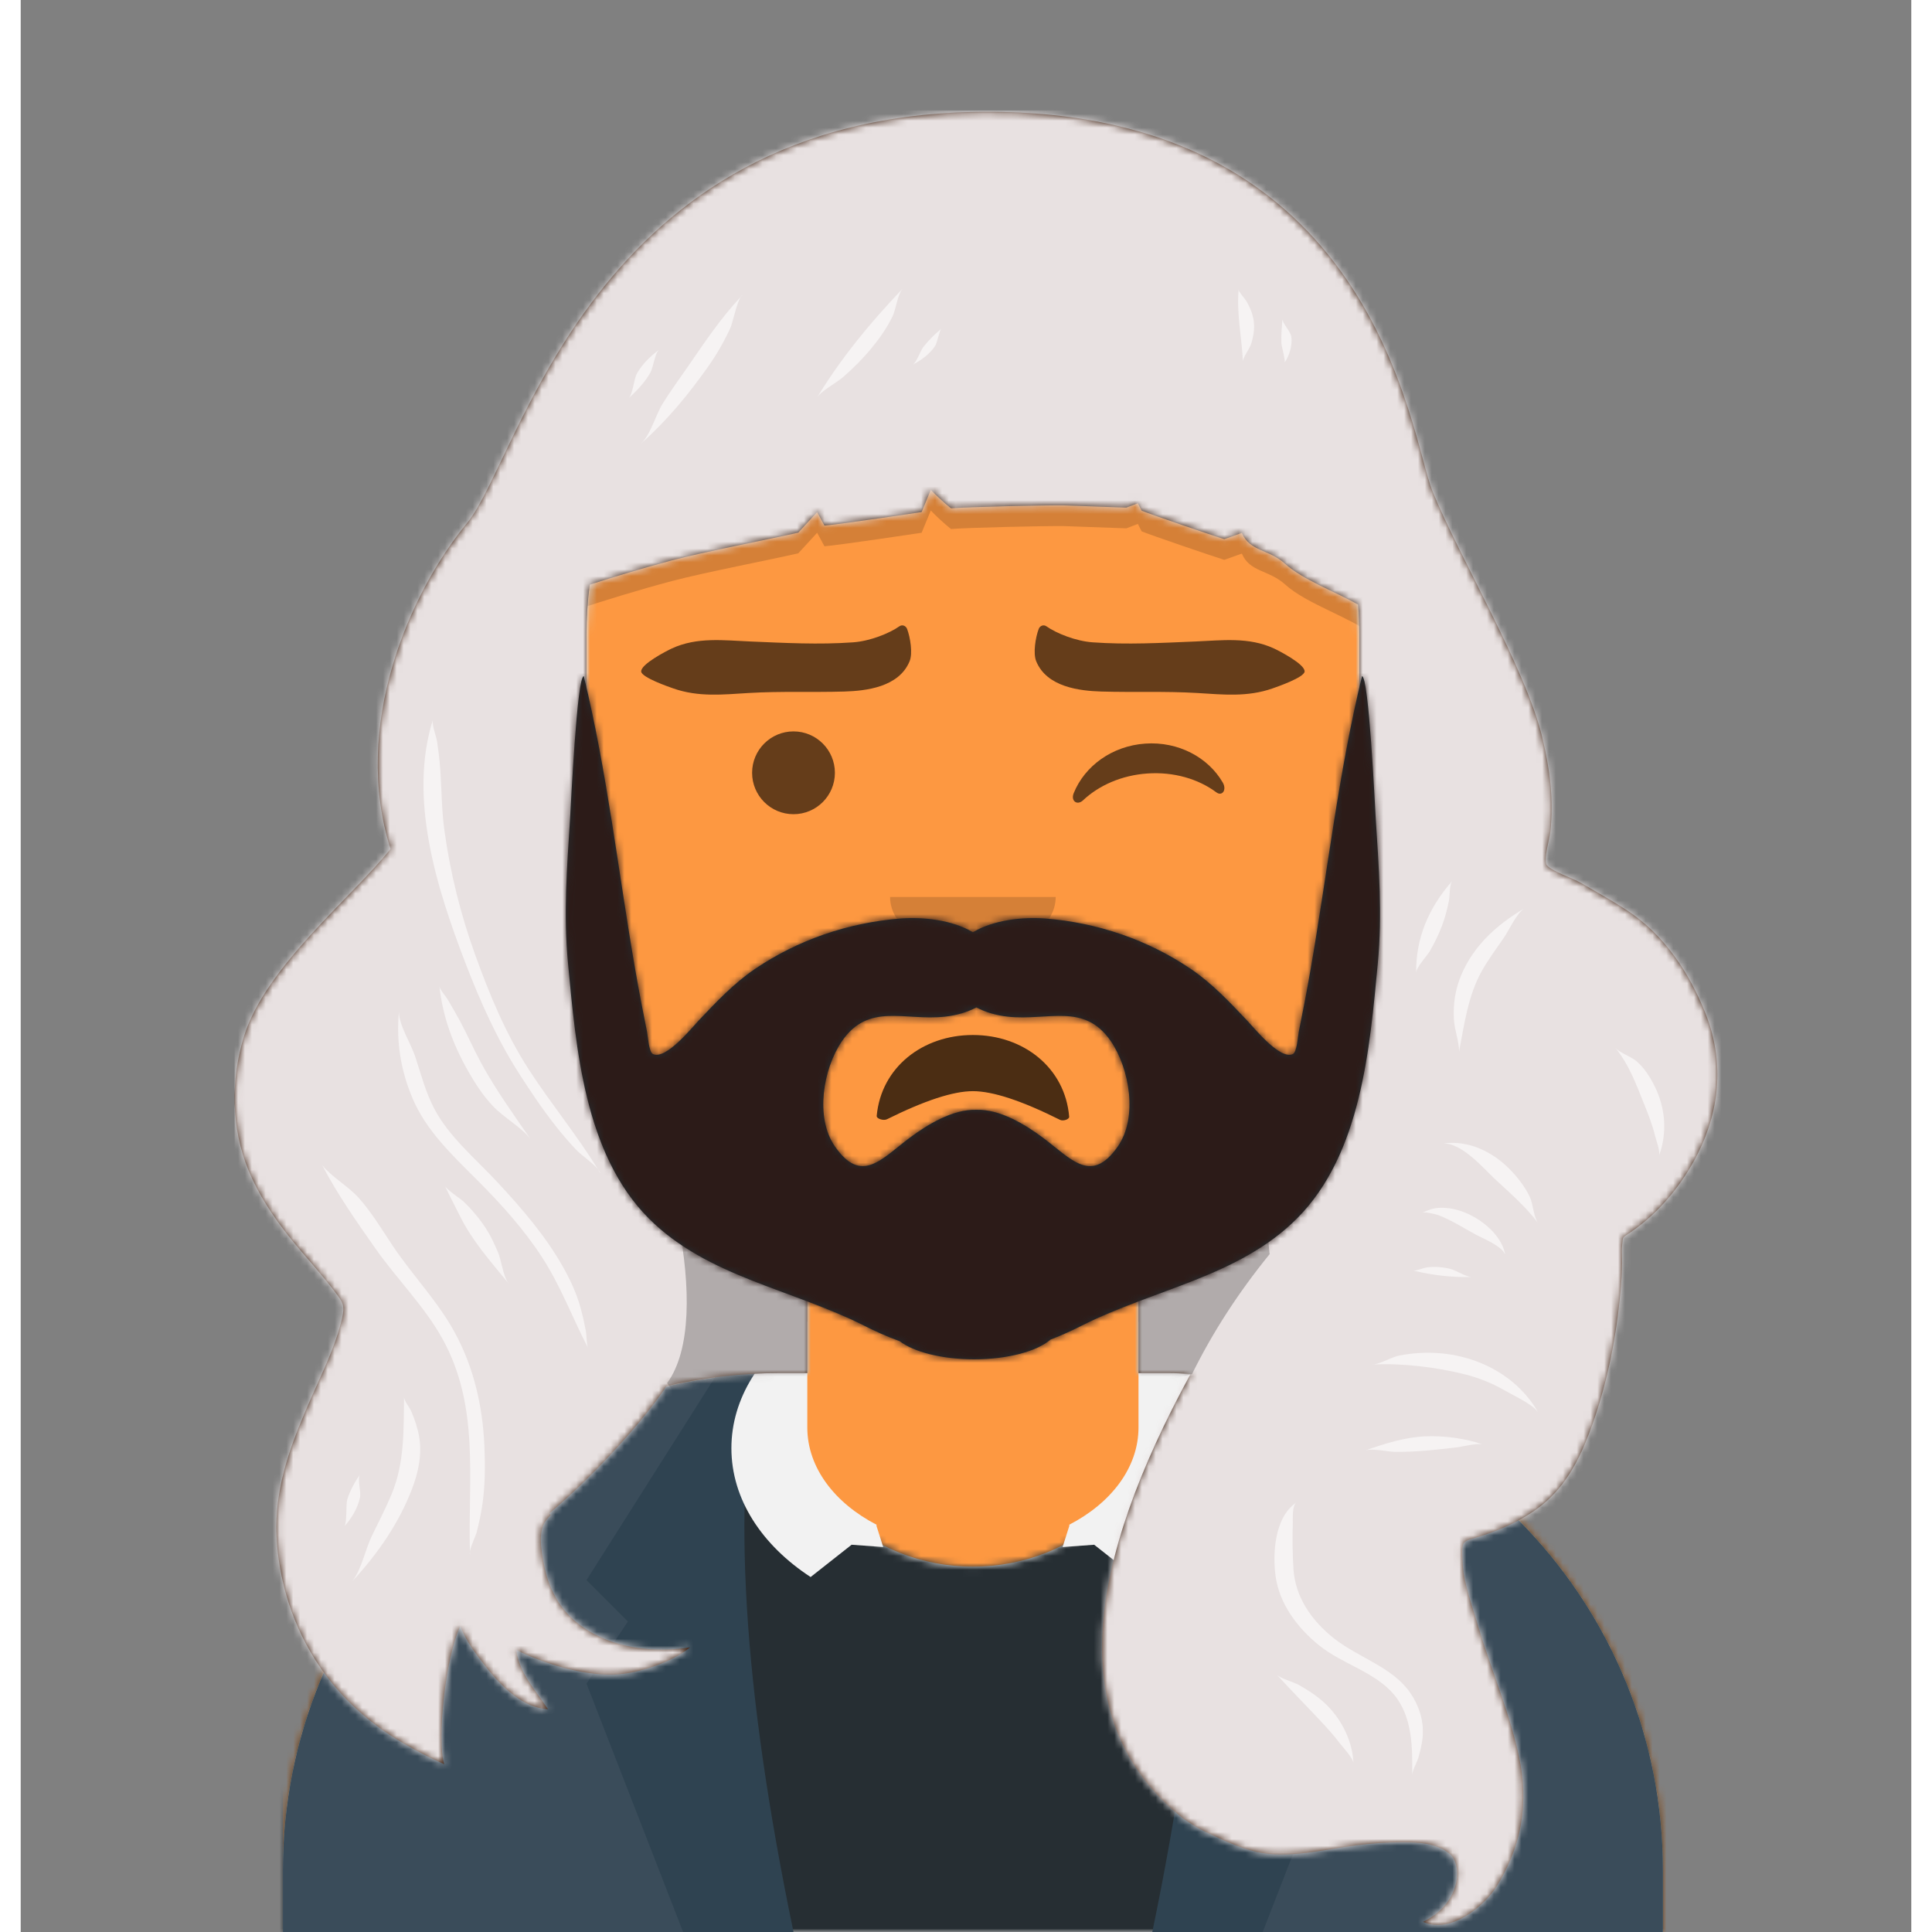 <?xml version="1.0" encoding="utf-8" ?><!DOCTYPE svg PUBLIC "-//W3C//DTD SVG 1.1//EN" "http://www.w3.org/Graphics/SVG/1.1/DTD/svg11.dtd"><svg width="280px" height="280px" viewBox="-6 0 274 280" version="1.1" xmlns="http://www.w3.org/2000/svg" xmlns:xlink="http://www.w3.org/1999/xlink"><rect x="-6" y="0" width="274" height="280" fill="#808080" stroke="none"/><desc>Py-Avataaars</desc> <g id="x30" stroke="none" stroke-width="1" fill="none" fill-rule="evenodd"><defs><circle id="x19" cx="120" cy="120" r="120"/><path id="x16" d="M12,160 C12,226.274 65.726,280 132,280 C198.274,280 252,226.274 252,160 L264,160 L264,-1.42108547e-14 L-3.19744231e-14,-1.42108547e-14 L-3.19744231e-14,160 L12,160 Z"/><path id="x21" d="M124,144.611 L124,163 L128,163 L128,163 C167.765,163 200,195.235 200,235 L200,244 L0,244 L0,235 C-4.86974701e-15,195.235 32.235,163 72,163 L72,163 L76,163 L76,144.611 C58.763,136.422 46.372,119.687 44.305,99.881 C38.48,99.058 34,94.052 34,88 L34,74 C34,68.054 38.325,63.118 44,62.166 L44,56 L44,56 C44,25.072 69.072,5.68137151e-15 100,0 L100,0 L100,0 C130.928,-5.68137151e-15 156,25.072 156,56 L156,62.166 C161.675,63.118 166,68.054 166,74 L166,88 C166,94.052 161.52,99.058 155.695,99.881 C153.628,119.687 141.237,136.422 124,144.611 Z"/></defs><g id="x28" transform="translate(-825,-1100)"><g transform="translate(825,1100)"> <g id="x29" stroke-width="1" fill-rule="evenodd" mask="url('#py-avataaars-path-44b2ad2e-c2a0-41f9-9cc5-8ed208ca4d9b')"><g id="x27" transform="translate(32,36)"><mask id="x17" fill="#FFFFFF"><use xlink:href="#x21"/></mask><use fill="#D0C6AC" xlink:href="#x21"/><g id="x12" mask="url('#x17')" fill="#FD9841"><g transform="translate(0,0)" id="x13"><rect x="0" y="0" width="264" height="280"/></g></g> <path id="x26" d="M156,79 L156,102 C156,132.928 130.928,158 100,158 C69.072,158 44,132.928 44,102 L44,79 L44,94 C44,124.928 69.072,150 100,150 C130.928,150 156,124.928 156,94 L156,79 Z" fill-opacity="0.1" fill="#000000" mask="url('#x17')"/></g><g id="x51" transform="translate(0,170)"><defs><path id="x14" d="M105.192,29.052 L104,29.052 L104,29.052 C64.235,29.052 32,61.287 32,101.052 L32,110 L232,110 L232,101.052 C232,61.287 199.765,29.052 160,29.052 L160,29.052 L158.808,29.052 C158.935,30.035 159,31.036 159,32.052 C159,45.859 146.912,57.052 132,57.052 C117.088,57.052 105,45.859 105,32.052 C105,31.036 105.065,30.035 105.192,29.052 Z"/></defs><mask id="x24" fill="#FFFFFF"><use xlink:href="#x14"/></mask><use id="x48" fill="#E6E6E6" fill-rule="evenodd" xlink:href="#x14"/><g id="x46" mask="url('#x24')" fill-rule="evenodd" fill="#262E33"><rect id="x50" x="0" y="0" width="264" height="110"/></g><g id="x49" stroke-width="1" fill-rule="evenodd" transform="translate(32,28)"><path id="x44" d="M68.785,1.122 C30.512,2.804 1.24427139e-14,34.365 0,73.052 L0,82 L69.362,82 C65.961,69.92 64,55.709 64,40.5 C64,26.173 65.74,12.731 68.785,1.122 Z M131.638,82 L200,82 L200,73.052 C200,34.707 170.025,3.363 132.229,1.174 C135.265,12.771 137,26.194 137,40.5 C137,55.709 135.039,69.92 131.638,82 Z" fill="#3A4C5A"/><path id="x45" d="M149,58 L158.556,50.833 L158.556,50.833 C159.999,49.751 161.988,49.768 163.412,50.876 L170,56 L149,58 Z" fill="#E6E6E6"/><path id="x43" d="M69,1.13686838e-13 C65,19.333 66.667,46.667 74,82 L58,82 L44,46 L50,37 L44,31 L63,1 C65.028,0.369 67.028,0.036 69,1.13686838e-13 Z" fill="#2F4351"/><path id="x42" d="M151,1.13686838e-13 C147,19.333 148.667,46.667 156,82 L140,82 L126,46 L132,37 L126,31 L145,1 C147.028,0.369 149.028,0.036 151,1.13686838e-13 Z" fill="#2F4351" transform="translate(141,41) scale(-1, 1) translate(-141,-41)"/></g><path id="x47" d="M156,21.539 C162.772,26.136 167,32.656 167,39.888 C167,47.289 162.572,53.945 155.52,58.556 L149.579,53.876 L145,54.208 L146,51.057 L145.922,50.996 C152.022,47.853 156,42.7 156,36.877 L156,21.539 Z M108,21.539 C101.228,26.136 97,32.656 97,39.888 C97,47.289 101.428,53.945 108.48,58.556 L114.421,53.876 L119,54.208 L118,51.057 L118.078,50.996 C111.978,47.853 108,42.7 108,36.877 L108,21.539 Z" fill="#F2F2F2" fill-rule="evenodd"/></g><g id="x41" transform="translate(76,82)" fill="#000000"><g id="x34" transform="translate(2,52)" fill-opacity="0.7" fill="#000000"><path id="x33" d="M40.058,16.654 C40.708,23.683 46.702,28.377 54,28.377 C61.342,28.377 67.363,23.627 67.953,16.529 C67.984,16.151 67.077,15.853 66.629,16.077 C61.09,18.85 56.881,20.237 54,20.237 C51.156,20.237 47.007,18.88 41.554,16.168 C41.047,15.916 40.02,16.236 40.058,16.654 Z" transform="translate(54.005, 22.188) scale(1, -1) translate(-54.005, -22.188)"/></g><g id="x32" transform="translate(28,40)" fill-opacity="0.16"><path id="x31" d="M16,8 C16,12.418 21.373,16 28,16 L28,16 C34.627,16 40,12.418 40,8"/></g><g id="x37" transform="translate(0,8)" fill-opacity="0.6"><circle id="x36" cx="30" cy="22" r="6"/><path id="x35" d="M70.412,24.205 C72.259,20.406 76.417,17.758 81.25,17.758 C86.066,17.758 90.211,20.387 92.068,24.165 C92.619,25.287 91.834,26.205 91.043,25.525 C88.592,23.417 85.111,22.101 81.25,22.101 C77.509,22.101 74.126,23.336 71.69,25.329 C70.799,26.058 69.872,25.316 70.412,24.205 Z" transform="translate(81.252, 21.758) rotate(-4.0) translate(-81.252, -21.758)"/></g><g id="x40" fill-opacity="0.6"><path id="x39" d="M38.569,10.702 C33.587,11.238 28.655,11.134 23.656,11.101 C19.823,11.076 15.92,10.689 12.325,12.509 C11.636,12.857 7.877,14.945 8.003,16.011 C8.104,16.863 12.013,18.064 12.717,18.284 C16.428,19.445 19.924,18.928 23.687,18.57 C28.302,18.132 32.914,18.175 37.532,17.874 C40.642,17.672 45.422,16.977 46.829,13.148 C47.253,11.995 46.815,9.734 46.307,8.506 C46.105,8.018 45.563,7.85 45.169,8.149 C43.756,9.222 40.985,10.443 38.569,10.702" transform="translate(27.5, 13.5) rotate(2.0) translate(-27.5, -13.5)"/><path id="x38" d="M95.569,10.702 C90.587,11.238 85.655,11.134 80.656,11.101 C76.823,11.076 72.92,10.689 69.325,12.509 C68.636,12.857 64.877,14.945 65.003,16.011 C65.104,16.863 69.013,18.064 69.717,18.284 C73.428,19.445 76.924,18.928 80.687,18.57 C85.302,18.132 89.914,18.175 94.532,17.874 C97.642,17.672 102.422,16.977 103.829,13.148 C104.253,11.995 103.815,9.734 103.307,8.506 C103.105,8.018 102.563,7.85 102.169,8.149 C100.756,9.222 97.985,10.443 95.569,10.702" transform="translate(84.5, 13.5) scale(-1, 1) rotate(2.0) translate(-84.5, -13.5)"/></g></g><g id="x1" stroke-width="1" fill-rule="evenodd"><defs><rect id="x15" x="0" y="0" width="264" height="280"/><path id="x20" d="M162.831,71.618 C162.943,73.064 163,74.525 163,76 L163,114 C163,136.339 149.92,155.623 131,164.611 L131,183 L135,183 C136.524,183 137.038,183.047 138.539,183.141 C123.626,210.496 119.824,233.574 137.472,247.543 C139.17,248.746 140.396,249.329 140.607,249.428 C142.98,250.546 145.444,251.768 148.074,252.383 C152.697,253.463 158.007,252.01 162.631,251.43 C164.743,251.164 166.848,251.001 168.977,250.994 C171.542,250.985 174.188,251.078 176.119,252.691 C178.003,254.265 177.763,259.889 172.244,262.524 C176.343,264.379 181.256,260.071 182.932,257.347 C184.398,254.962 185.526,252.379 186.146,249.742 C186.918,246.459 186.968,243.017 186.364,239.728 C185.106,232.88 182.188,226.296 180.201,219.606 C179.469,217.14 178.515,214.441 178.099,211.917 C177.986,211.232 177.852,208.701 177.958,208.172 C178.036,207.779 178.017,207.375 179.373,206.996 C183.289,205.9 187.38,204.063 190.225,201.477 C193.59,198.418 195.344,194.445 196.758,190.497 C198.999,184.245 200.281,177.55 200.871,171.057 C200.993,169.708 201.062,168.362 201.086,167.01 C201.101,166.193 201.001,165.263 201.094,164.445 C201.247,163.105 201.04,163.458 202.342,162.571 C206.599,159.671 209.921,155.449 212.052,151.201 C215.398,144.529 215.834,137.493 213.118,130.734 C210.865,125.127 207.291,119.499 201.726,115.888 C199.589,114.502 197.334,113.245 195.115,111.958 C193.907,111.258 191.068,110.343 190.21,109.441 C189.609,108.811 190.565,105.649 190.686,104.583 C191.214,99.935 190.606,95.426 189.521,90.887 C187.127,80.879 177.488,64.738 173.618,55.225 C170.293,47.053 165.482,-0.075 108.587,0.199 C51.691,0.473 41.419,50.438 33.716,59.774 C25.351,69.912 16.907,89.176 22.603,107.036 C17.099,113.958 4.545,124.044 1.385,134.126 C-0.597,140.451 -0.512,147.496 2.029,153.633 C3.466,157.104 5.525,160.251 7.94,163.272 C10.057,165.919 12.408,168.424 14.458,171.11 C15.695,172.732 16.026,173.129 15.56,175.128 C14.641,179.068 12.741,182.853 11.094,186.603 C8.542,192.413 6.397,197.822 6.08,204.016 C5.778,209.912 7.404,226.689 24.341,236.576 C26.325,237.734 28.283,238.743 30.383,239.685 C29.293,236.29 30.529,224.162 32.726,219.654 C33.286,221.205 34.237,222.697 35.262,224.052 C36.861,226.167 40.636,231.461 45.409,231.707 C43.472,228.723 41.389,226.709 40.785,223.109 C44.762,225.069 50.419,226.856 55.047,226.691 C58.451,226.571 63.471,224.871 66,222.748 C57.628,224.075 49.679,221.315 46.482,215.419 C45.815,214.188 45.308,212.899 45.014,211.559 C44.597,209.659 43.938,206.615 44.823,204.862 C45.038,204.436 45.389,204.001 45.807,203.573 C45.741,203.494 45.675,203.416 45.61,203.337 C51.304,198.55 58.449,190.933 62.275,185.368 C62.346,185.245 62.416,185.123 62.486,185 L62.525,185 C62.554,184.958 62.582,184.916 62.61,184.874 C67.875,183.648 73.362,183 79,183 L83,183 L83,164.611 C64.08,155.623 51,136.339 51,114 L51,76 L51,76 C51,73.537 51.159,71.112 51.467,68.733 C55.409,67.47 59.365,66.278 63.399,65.205 C67.855,64.019 77.798,62.091 81.689,61.194 L84.425,58.215 L85.488,60.17 C87.646,60.004 99.566,58.213 99.566,58.213 L100.896,54.99 C102.613,56.753 103.835,57.669 103.835,57.669 C106.391,57.46 117.488,57.211 120.12,57.243 C120.12,57.243 127.46,57.501 129.241,57.571 L130.908,56.933 L131.456,58.01 C132.91,58.601 141.699,61.601 143.434,62.138 L145.981,61.232 C147.1,63.926 149.92,63.586 152.257,65.713 C154.76,67.992 159.483,69.737 162.831,71.618 Z"/></defs><mask id="x25" fill="#FFFFFF"><use xlink:href="#x15"/></mask><g id="x3"/><g id="x7" mask="url('#x25')"><g transform="translate(-1,0)"><path id="x0" d="M100.9,42.465 C91.102,48.472 82.386,56.327 76.587,65.36 C73.825,69.663 71.553,74.2 69.436,78.758 C68.374,81.045 67.405,83.36 66.476,85.689 C65.889,87.159 64.989,88.745 65.836,90.288 C66.353,89.986 66.549,90.094 66.224,90.635 C68.916,91.369 72.658,89.3 74.991,88.536 C79.754,86.975 84.52,85.503 89.399,84.205 C93.855,83.019 103.798,81.091 107.689,80.194 L110.425,77.215 L111.488,79.17 C113.646,79.004 125.566,77.213 125.566,77.213 L126.896,73.99 C128.613,75.753 129.835,76.669 129.835,76.669 C132.391,76.46 143.488,76.211 146.12,76.243 C146.12,76.243 153.46,76.501 155.241,76.571 L156.908,75.933 L157.456,77.01 C158.91,77.601 167.699,80.601 169.434,81.138 L171.981,80.232 C173.1,82.926 175.92,82.586 178.257,84.713 C181.349,87.527 187.826,89.529 190.918,91.976 C192.025,92.852 193.06,93.768 194.1,94.702 C195.256,95.739 195.085,95.89 195.461,97.08 C195.573,97.436 196.716,99.279 197.203,99.43 C198.936,99.966 187.049,68.944 183.786,64.977 C180.418,60.883 158.575,33.323 129.612,34.225" fill-opacity="0.16" fill="#000000" fill-rule="evenodd"/><g id="x6" stroke-width="1" fill="none" fill-rule="evenodd" transform="translate(26,16)"><mask id="x23" fill="#FFFFFF"><use xlink:href="#x20"/></mask><use id="x5" fill="#361A0A" xlink:href="#x20"/><g id="x8-silver_gray" mask="url('#x23')" fill="#E8E1E1"><g transform="translate(0,0) " id="x8"><rect x="0" y="0" width="264" height="280"/></g></g> <path id="x2" d="M62.679,184.462 C69.755,174.755 62.149,147.787 56.128,137.801 C72.965,130.138 106.214,131.553 155.874,142.048 C151.079,150.9 149.123,158.804 150.006,165.757 C145.469,171.333 141.72,177.127 138.76,183.141 L103.889,191.747 C81.853,194.4 68.116,191.972 62.679,184.462 Z" fill-opacity="0.24" fill="#000000" mask="url('#x23')"/></g><path id="x4" d="M79.04,170.094 C78.981,169.893 78.835,169.667 78.635,169.429 C78.771,169.65 78.907,169.871 79.04,170.094 Z M56.41,120.375 C57.266,126.541 58.736,132.465 60.866,138.377 C62.928,144.098 65.286,149.836 68.679,155.068 C71.84,159.943 75.603,164.492 78.635,169.429 C77.838,168.481 76.163,167.33 75.521,166.651 C74.464,165.535 73.475,164.385 72.537,163.193 C70.614,160.75 68.9,158.194 67.243,155.61 C63.991,150.537 61.553,145.034 59.44,139.531 C55.29,128.723 51.127,115.617 54.774,104.201 C54.492,104.935 55.233,106.688 55.349,107.497 C55.553,108.911 55.735,110.334 55.827,111.757 C56.012,114.64 56.011,117.506 56.41,120.375 Z M68.855,165.041 C67.497,163.31 64.974,161.944 63.413,160.279 C61.998,158.77 60.902,157.078 59.907,155.34 C57.652,151.399 56.17,147.375 55.69,142.969 C55.799,143.492 56.608,144.396 56.863,144.825 C57.477,145.859 58.084,146.894 58.651,147.949 C59.748,149.99 60.664,152.1 61.773,154.136 C63.811,157.875 66.403,161.495 68.855,165.041 Z M73.532,183.499 C74.647,185.461 75.572,187.465 76.157,189.601 C76.465,190.728 76.714,191.87 76.927,193.014 C76.996,193.383 77.009,194.71 77.185,195.284 C74.97,190.993 73.28,186.449 70.642,182.342 C68.038,178.288 64.695,174.561 61.196,171.061 C57.501,167.366 53.786,163.879 51.804,159.214 C50.079,155.154 49.413,150.996 49.814,146.658 C49.816,148.569 51.571,151.28 52.177,153.127 C53.006,155.654 53.666,158.232 54.914,160.634 C57.04,164.723 60.873,167.877 64.079,171.322 C67.632,175.138 71.025,179.084 73.532,183.499 Z M59.229,174.179 C60.287,175.197 61.216,176.283 62.035,177.454 C62.933,178.739 63.591,180.09 64.18,181.504 C64.687,182.721 64.911,184.986 65.707,186.002 C63.129,182.856 60.474,179.885 58.696,176.312 C58.089,175.09 57.148,173.289 56.453,171.817 C56.684,172.41 58.706,173.677 59.229,174.179 Z M48.903,180.528 C51.741,184.778 55.451,188.609 57.877,193.056 C60.707,198.243 61.952,203.863 62.203,209.596 C62.322,212.307 62.315,215.061 61.95,217.764 C61.754,219.212 61.44,220.65 61.081,222.076 C60.945,222.617 60.241,224.002 60.104,224.847 C59.814,214.306 61.558,203.764 56.077,193.943 C53.481,189.292 49.491,185.327 46.398,180.925 C43.616,176.966 40.9,173.084 38.685,168.851 C40.041,170.567 42.485,171.916 44.001,173.62 C45.9,175.754 47.349,178.2 48.903,180.528 Z M60.104,224.847 C60.071,225.051 60.07,225.224 60.117,225.347 C60.112,225.18 60.108,225.013 60.104,224.847 Z M50.56,202.494 C50.561,202.99 51.376,204.012 51.599,204.529 C52.121,205.738 52.546,207.007 52.757,208.29 C53.175,210.818 52.627,213.43 51.69,215.85 C49.791,220.757 46.816,225.103 43.077,229.15 C44.412,227.402 44.944,224.561 45.883,222.612 C46.848,220.611 47.883,218.641 48.734,216.601 C50.653,211.996 50.484,207.29 50.56,202.494 Z M41.917,221.201 C42.318,220.653 42.11,218.018 42.322,217.329 C42.714,216.056 43.392,214.827 44.171,213.694 C43.755,214.393 44.369,216.16 44.166,217.067 C43.834,218.556 42.996,219.999 41.917,221.201 Z M99.608,42.748 C99.527,42.805 99.447,42.908 99.368,43.045 C99.448,42.946 99.527,42.847 99.608,42.748 Z M84.847,64.332 C86.267,63.086 87.024,60.141 88.003,58.552 C89.128,56.727 90.421,54.973 91.648,53.196 C94.08,49.672 96.374,46.212 99.368,43.005 C98.746,43.94 98.195,46.774 97.854,47.519 C96.962,49.467 95.899,51.333 94.633,53.124 C91.772,57.168 88.703,60.927 84.847,64.332 Z M84.312,54.122 C85.062,52.795 86.206,51.674 87.492,50.708 C86.919,51.211 86.661,53.283 86.267,53.983 C85.472,55.395 84.314,56.613 83.071,57.755 C83.735,57.173 83.843,54.952 84.312,54.122 Z M203.506,152.128 C203.499,152.18 203.485,152.282 203.465,152.438 C203.463,150.913 202.784,149.237 202.704,147.669 C202.592,145.479 202.907,143.354 203.787,141.277 C205.527,137.176 208.79,134.07 212.951,131.639 C211.806,132.313 210.684,134.852 209.95,135.907 C208.847,137.493 207.668,139.094 206.736,140.758 C204.793,144.226 204.23,148.375 203.506,152.128 Z M201.998,130.482 C201.761,131.707 201.449,132.922 201.009,134.108 C200.535,135.387 199.916,136.631 199.226,137.836 C198.796,138.587 197.247,140.163 197.248,140.993 C197.165,136.095 198.976,131.658 202.42,127.736 C202.042,128.393 202.137,129.766 201.998,130.482 Z M201.197,165.72 C204.853,165.203 208.302,166.981 210.618,169.271 C211.856,170.495 212.956,171.9 213.683,173.404 C214.23,174.535 214.229,176.387 214.963,177.324 C213.166,174.905 210.887,172.951 208.639,170.86 C207.075,169.405 203.951,165.679 201.197,165.72 Z M200.419,176.097 C200.227,176.032 198.485,175.539 198.082,175.777 C198.679,175.51 199.412,175.185 200.069,175.098 C204.353,174.529 209.561,178.239 210.136,181.819 C209.658,180.593 207.111,179.578 205.96,178.969 C204.137,178.002 202.396,176.832 200.419,176.097 Z M202.228,183.908 C202.97,184.09 204.547,185.084 205.275,185.073 C202.346,185.144 199.703,184.818 196.884,184.159 C197.036,184.2 198.643,183.703 198.695,183.696 C199.91,183.524 201.052,183.62 202.228,183.908 Z M190.883,197.765 C195.171,197.523 200.219,198.149 204.314,199.182 C206.347,199.694 208.253,200.468 210.006,201.477 C211.42,202.291 213.936,203.409 214.882,204.614 C211.142,198.162 203.032,194.811 194.723,196.473 C193.615,196.696 191.914,197.75 190.883,197.765 Z M189.923,210.198 C192.611,209.233 195.584,208.304 198.506,208.169 C201.277,208.042 204.351,208.459 206.916,209.342 C206.033,209.102 203.923,209.674 202.996,209.779 C201.699,209.926 200.4,210.078 199.1,210.197 C197.506,210.342 195.898,210.423 194.299,210.419 C193.16,210.417 190.979,209.879 189.923,210.198 Z M179.459,227.411 C179.712,231.383 182.011,234.845 185.39,237.491 C188.973,240.296 193.769,241.573 196.37,245.32 C197.637,247.145 198.313,249.271 198.204,251.418 C198.148,252.524 197.87,253.636 197.57,254.712 C197.372,255.42 196.667,256.58 196.668,257.271 C196.699,253.384 196.752,248.859 194.032,245.598 C191.301,242.324 186.539,241.171 183.203,238.483 C179.925,235.841 177.438,232.389 176.878,228.498 C176.426,225.354 176.649,219.872 179.908,217.739 C179.246,218.128 179.377,220.112 179.361,220.669 C179.298,222.9 179.317,225.185 179.459,227.411 Z M177.006,242.673 C177.402,243.193 179.575,243.824 180.214,244.183 C181.67,245 183.079,245.929 184.235,247.06 C186.551,249.326 188.044,252.505 188.152,255.554 C188.152,254.833 186.506,253.097 186.043,252.481 C185.275,251.459 184.408,250.512 183.525,249.564 C181.371,247.254 179.135,245 177.006,242.673 Z M229.168,153.791 C230.372,154.842 231.179,156.148 231.843,157.5 C233.373,160.619 233.658,164.217 232.432,167.5 C232.635,166.796 232.031,165.316 231.861,164.602 C231.488,163.039 230.906,161.562 230.298,160.06 C229.118,157.144 228.164,154.412 226.114,151.858 C226.644,152.526 228.442,153.158 229.168,153.791 Z M171.51,41.983 C171.51,42.315 172.427,43.276 172.633,43.637 C173.15,44.539 173.557,45.486 173.697,46.492 C173.855,47.634 173.662,48.751 173.316,49.861 C173.11,50.52 172.132,51.795 172.132,52.389 C171.973,48.891 171.199,45.53 171.51,41.983 Z M179.147,48.805 C179.312,50.048 178.906,51.449 178.183,52.547 C178.315,52.236 177.729,50.164 177.71,49.785 C177.651,48.612 177.779,47.406 177.856,46.233 C177.857,46.874 179.039,47.996 179.147,48.805 Z M118.377,50.373 C117.142,51.886 115.738,53.303 114.227,54.616 C113.204,55.506 111.243,56.506 110.463,57.527 C113.964,51.815 118.009,46.888 122.765,41.895 C122.049,42.816 121.862,44.812 121.337,45.889 C120.563,47.476 119.528,48.965 118.377,50.373 Z M124.275,52.852 C124.845,52.516 125.379,50.859 125.813,50.301 C126.545,49.362 127.438,48.455 128.391,47.673 C128.186,47.893 127.789,49.716 127.566,50.074 C126.843,51.234 125.566,52.181 124.275,52.852 Z" fill-opacity="0.6" fill="#FFFFFF" fill-rule="evenodd"/><g id="x11" transform="translate(49,72)"><defs><path id="x18" d='M105.018,94.13 C101.15,99.721 98.258,95.947 94.137,92.876 C91.657,91.027 87.961,88.728 84.504,88.841 C81.048,88.728 77.352,91.027 74.871,92.876 C70.751,95.947 67.858,99.721 63.991,94.13 C61.088,89.932 62.303,82.874 65.015,78.903 C68.874,73.251 74.109,75.985 79.962,75.34 C81.554,75.165 83.153,74.723 84.504,74 C85.856,74.723 87.455,75.165 89.046,75.34 C94.9,75.985 100.135,73.251 103.994,78.903 C106.706,82.874 107.92,89.932 105.018,94.13 M140.391,26 C136.967,40.075 135.393,54.434 132.91,68.671 C132.393,71.639 131.826,74.596 131.225,77.55 C131.098,78.17 130.974,80.473 130.363,80.764 C128.512,81.648 124.739,76.947 123.73,75.885 C121.197,73.219 118.685,70.529 115.599,68.437 C109.365,64.21 102.065,61.711 94.47,61.118 C91.292,60.869 86.995,61.303 84,63.11 C81.005,61.303 76.708,60.869 73.53,61.118 C65.934,61.711 58.635,64.21 52.4,68.437 C49.315,70.529 46.803,73.219 44.269,75.885 C43.261,76.947 39.488,81.648 37.637,80.764 C37.026,80.473 36.902,78.17 36.775,77.55 C36.174,74.596 35.607,71.639 35.09,68.671 C32.607,54.434 31.034,40.075 27.609,26 C26.613,26 25.739,44.748 25.627,46.495 C25.175,53.589 24.646,60.525 25.322,67.626 C26.486,79.875 27.699,95.234 37.033,104.588 C45.466,113.039 57.71,114.806 68.271,120.141 C69.631,120.828 71.435,121.676 73.38,122.371 C75.429,123.934 79.493,125 84.174,125 C89.085,125 93.316,123.827 95.254,122.138 C96.955,121.493 98.518,120.753 99.729,120.141 C110.289,114.805 122.534,113.039 130.967,104.588 C140.301,95.234 141.514,79.875 142.679,67.626 C143.353,60.525 142.825,53.589 142.373,46.495 C142.261,44.748 141.387,26 140.391,26 Z' /></defs><mask id="x22" fill="#FFFFFF"><use xlink:href="#x18"/></mask><use id="x10" fill="#252E32" fill-rule="evenodd" xlink:href="#x18"/><g id="x52" mask="url('#x22')" fill="#2C1B18"><g transform="translate(-32,0)" id="x9"><rect x="0" y="0" width="264" height="244"/></g></g></g> </g></g></g> </g></g></g></g></svg>